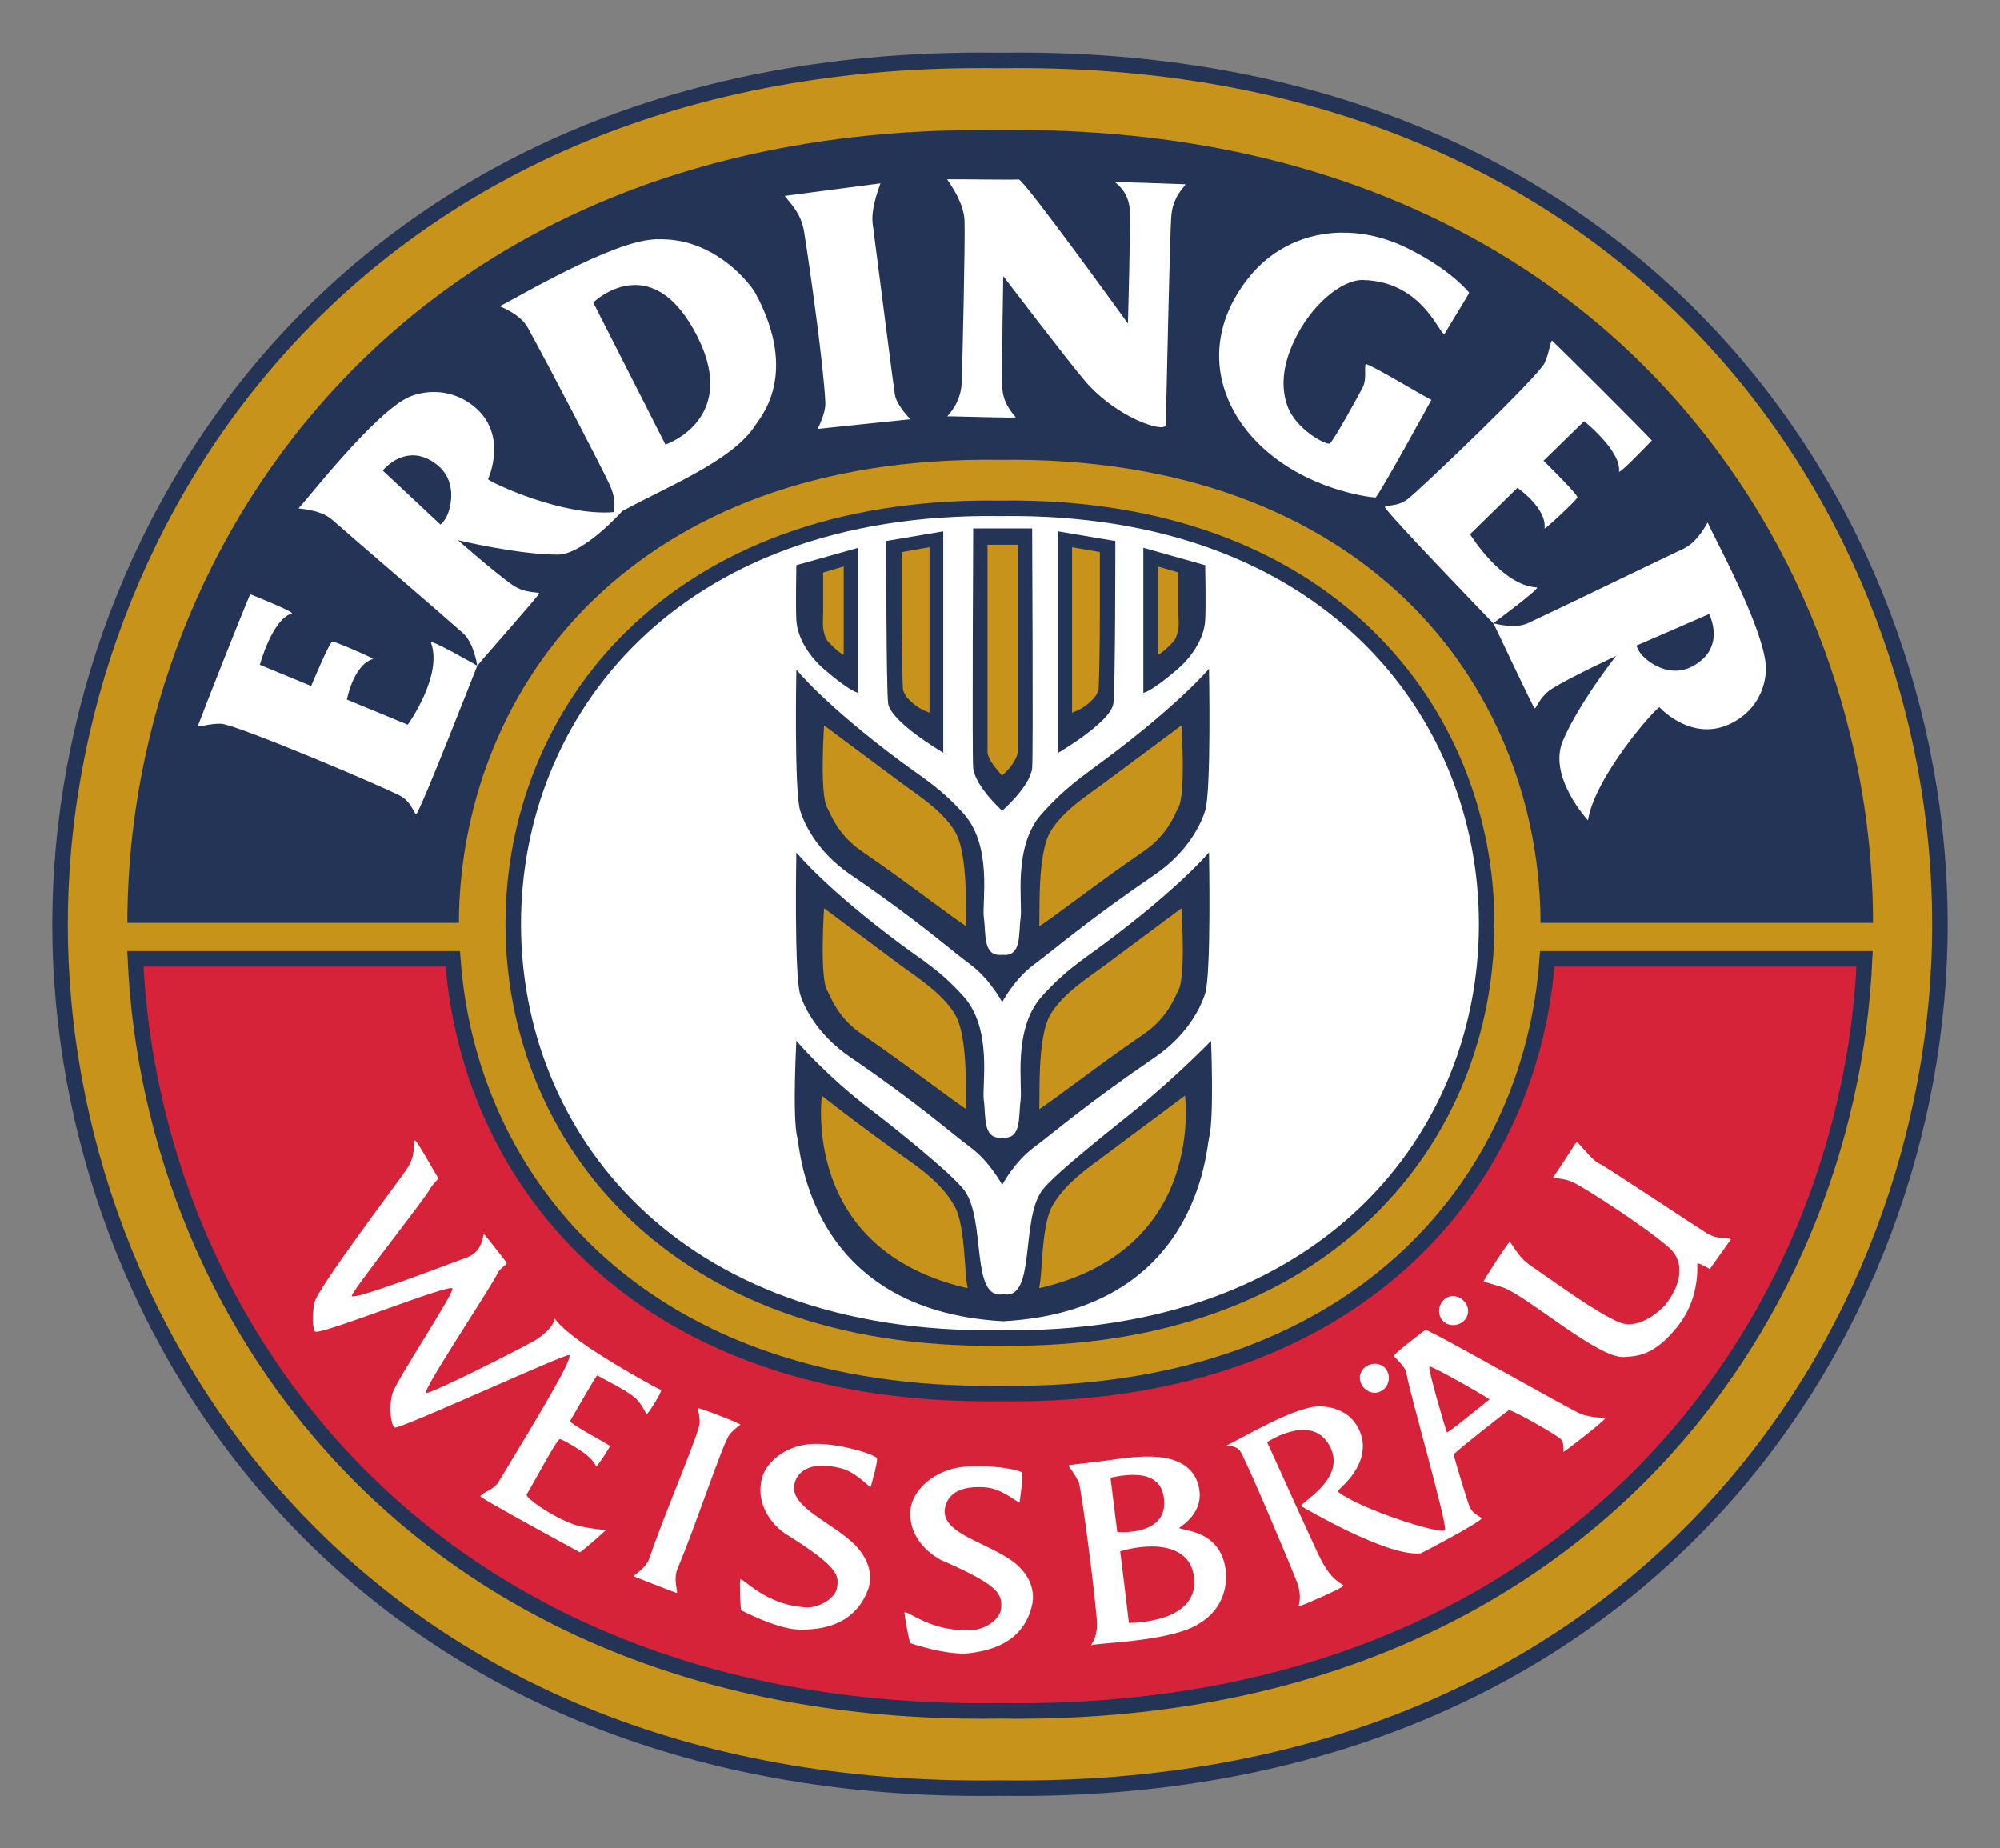 <?xml version="1.0" encoding="UTF-8"?>
<svg id="svg3428" xmlns="http://www.w3.org/2000/svg" xmlns:xlink="http://www.w3.org/1999/xlink" viewBox="0 0 400 369.68">
  <rect x="0" y="0" width="400" height="369.68" fill="#808080" stroke="none"/>
  <defs>
    <style>
      .cls-1 {
        fill: #c7931b;
      }

      .cls-1, .cls-2, .cls-3, .cls-4, .cls-5 {
        stroke-width: 0px;
      }

      .cls-6 {
        clip-path: url(#clippath);
      }

      .cls-7 {
        stroke-miterlimit: 49.66;
        stroke-width: .69px;
      }

      .cls-7, .cls-2, .cls-8, .cls-9, .cls-10 {
        fill: none;
      }

      .cls-7, .cls-8, .cls-9, .cls-10 {
        stroke: #243456;
      }

      .cls-3 {
        fill: #243456;
      }

      .cls-8 {
        stroke-width: 3.1px;
      }

      .cls-8, .cls-9 {
        stroke-miterlimit: 51.41;
      }

      .cls-9 {
        stroke-width: 3.1px;
      }

      .cls-10 {
        stroke-miterlimit: 21.98;
        stroke-width: 3.1px;
      }

      .cls-4 {
        fill: #d62339;
      }

      .cls-5 {
        fill: #fff;
      }
    </style>
    <clipPath id="clippath">
      <rect class="cls-2" width="400" height="369.68"/>
    </clipPath>
  </defs>
  <g id="layer1">
    <g class="cls-6">
      <g id="g3452">
        <g id="g3454">
          <path id="path3462" class="cls-1" d="M12.01,184.92c0,81.59,59.98,174.54,187.99,172.7,128.01,1.84,187.99-91.11,187.99-172.7v-.13c0-81.59-59.98-174.54-187.99-172.7C71.99,10.25,12.01,103.34,12.01,184.92"/>
          <path id="path3464" class="cls-10" d="M12.01,184.92c0,81.59,59.98,174.54,187.99,172.7,128.01,1.84,187.99-91.11,187.99-172.7v-.13c0-81.59-59.98-174.54-187.99-172.7C71.99,10.25,12.01,103.34,12.01,184.92Z"/>
        </g>
      </g>
    </g>
    <path id="path3466" class="cls-5" d="M102.65,184.81c0,41.99,31.47,83.73,97.35,82.78,65.88.95,97.33-40.74,97.33-82.73v-.07c0-41.99-31.46-84.07-97.33-83.12-65.88-.95-97.35,41.14-97.35,83.13"/>
    <path id="path3468" class="cls-8" d="M102.65,184.81c0,41.99,31.47,83.73,97.35,82.78,65.88.95,97.33-40.74,97.33-82.73v-.07c0-41.99-31.46-84.07-97.33-83.12-65.88-.95-97.35,41.14-97.35,83.13Z"/>
    <path id="path3470" class="cls-3" d="M194.64,105.69s-.24,46,0,47.95c.45,3.7,5.8,8.51,5.8,8.51,0,0,5.54-4.8,5.99-8.51.24-1.95,0-47.95,0-47.95h-11.79ZM188.65,106.27l-11.41,1.93s0,29.71.39,32.48c.54,3.75,11.02,9.86,11.02,9.86v-44.28ZM211.66,106.27v44.28s10.49-6.11,11.02-9.86c.39-2.78.39-32.48.39-32.48l-11.41-1.93ZM171.64,109.56l-12.37,3.48s-.16,8.24,0,11.02c.23,3.86,2.99,7.57,5.41,9.67,5.5,4.76,6.96,4.83,6.96,4.83v-29ZM228.67,109.56v29s1.46-.07,6.96-4.83c2.42-2.1,5.19-5.81,5.41-9.67.16-2.78,0-11.02,0-11.02l-12.37-3.48ZM241.81,133.73s-5.85,7.05-21.07,18.37c-4.42,3.29-7.76,5.49-12.37,10.63-5.9,6.57-3.8,17.82-4.25,20.88-.45,3.06.3,7.8-3.67,7.35-3.97.45-3.22-4.28-3.67-7.35-.45-3.06,1.83-14.3-4.06-20.88-4.61-5.14-8.14-7.15-12.57-10.44-15.22-11.32-20.88-18.37-20.88-18.37,0,0-.47,24.26.77,28.23.59,1.89,2.91,7.88,10.05,12.76,13.68,9.34,19.69,14.8,23.97,17.98,3.87,2.87,6.26,7.32,6.38,7.54,0,0,2.38-4.57,6.38-7.54,4.28-3.18,10.49-8.64,24.16-17.98,7.14-4.88,9.46-10.88,10.05-12.76,1.25-3.97.77-28.42.77-28.42ZM159.27,170.47s-.47,24.45.77,28.42c.59,1.88,2.91,7.69,10.05,12.57,13.68,9.34,19.69,14.8,23.97,17.98,3.87,2.87,6.26,7.32,6.38,7.54,0,0,2.38-4.56,6.38-7.54,4.28-3.18,10.49-8.65,24.16-17.98,7.14-4.88,9.46-10.88,10.05-12.76,1.25-3.97.77-28.23.77-28.23,0,0-5.85,7.05-21.07,18.37-4.42,3.29-7.76,5.3-12.37,10.44-5.9,6.58-3.8,17.82-4.25,20.88-.45,3.06.3,7.8-3.67,7.35-3.97.45-3.22-4.29-3.67-7.35-.45-3.06,1.83-14.31-4.06-20.88-4.61-5.14-8.14-7.15-12.57-10.44-15.22-11.32-20.88-18.37-20.88-18.37ZM159.27,208.17s-.83,15.34.19,19.34c.61,2.41,2.18,34.58,41.18,36.74,39-2.15,40.56-34.33,41.18-36.74,1.02-3.99.39-19.34.39-19.34,0,0-6.58,6.85-15.27,13.92-3.91,3.18-16.18,12.76-18.56,16.05-4.32,5.99-1.15,21.96-7.73,20.69-6.58,1.27-3.41-14.7-7.73-20.69-2.38-3.29-14.54-13.01-18.56-16.05-9.15-6.92-15.08-13.92-15.08-13.92Z"/>
    <path id="path3472" class="cls-1" d="M197.06,108.53s-.11,41.02.03,42.16c.26,2.16,3.39,4.98,3.39,4.98,0,0,3.18-2.82,3.45-4.98.14-1.14.04-42.16.04-42.16h-6.91ZM186.34,108.98l-6.28.96s-.09,24.49.11,27.88c.15,2.61,6.17,5.46,6.17,5.46v-34.31ZM213.97,108.98v34.31s6-2.85,6.16-5.46c.2-3.39.13-27.88.13-27.88l-6.28-.96ZM169.04,112.67l-4.81,1.36v8.61c0,1.75-.06,4.53,1.08,5.78,2.38,2.61,3.73,3.01,3.73,3.01v-18.76ZM231.25,112.67v18.76s1.37-.4,3.75-3.01c1.14-1.25,1.08-4.02,1.08-5.78v-8.61l-4.82-1.36ZM164.52,144.42s-1.02,14.41.61,17.26c.69,1.2,2.07,5.47,7.07,8.88,9.58,6.54,18.29,13.44,21.47,15.37-.32-2.14.57-14.96-2.38-19.84-2.61-4.31-7.67-7.45-10.77-9.75-10.65-7.93-15.99-11.92-15.99-11.92ZM236.59,144.42s-5.33,3.99-15.99,11.92c-3.09,2.3-8.16,5.44-10.77,9.75-2.95,4.87-2.05,17.7-2.37,19.84,3.14-1.9,11.84-8.81,21.45-15.37,5-3.41,6.37-7.68,7.07-8.88,1.63-2.84.61-17.26.61-17.26ZM164.52,181s-1.02,14.4.61,17.24c.69,1.2,2.07,5.47,7.07,8.88,9.58,6.54,18.29,13.44,21.47,15.37-.32-2.14.57-14.96-2.38-19.84-2.61-4.31-7.67-7.45-10.77-9.75-10.65-7.92-15.99-11.91-15.99-11.91ZM236.59,181s-5.33,3.98-15.99,11.91c-3.09,2.3-8.16,5.44-10.77,9.75-2.95,4.88-2.05,17.7-2.37,19.84,3.14-1.9,11.84-8.8,21.45-15.37,5-3.41,6.37-7.69,7.07-8.88,1.63-2.84.61-17.24.61-17.24ZM164.09,218.47s-4.93,32.05,29.99,39.65c-.98-2-.43-12.66-2.81-16.97-2.43-4.41-6.57-7.41-9.72-9.63-9.83-6.96-17.46-13.04-17.46-13.04ZM237.27,218.47s-7.94,5.93-17.46,13.04c-3.09,2.3-7.28,5.23-9.72,9.63-2.38,4.31-1.83,14.97-2.81,16.97,34.92-7.6,29.99-39.65,29.99-39.65Z"/>
    <path id="path3474" class="cls-3" d="M168.98,131.91s-.54-.28-1.21-.73c-.67-.45-1.45-1.09-2.66-2.42-.67-.73-1.08-1.8-1.21-2.9-.13-1.11,0-2.27,0-3.14v-8.94l.24-.24,4.83-1.21.48-.24v19.82h-.48ZM168.74,130.94v-17.64l-4.11,1.21v8.22c0,.88-.12,1.87,0,2.9.12,1.03.5,2.14.97,2.66,1.17,1.28,2.05,2.01,2.66,2.42.32.21.34.18.48.24Z"/>
    <path id="path3480" class="cls-3" d="M186.62,144l-.48-.24s-1.59-.88-3.14-1.93c-.78-.53-1.56-1.02-2.17-1.69-.62-.67-.92-1.38-.97-2.18-.1-1.76-.24-8.68-.24-15.23,0-6.55,0-12.81,0-12.81v-.24h.48l6.28-.97.24-.24v35.53ZM185.9,142.55v-33.11l-5.56.97c0,.44,0,6.03,0,12.33,0,6.55.14,13.35.24,14.98.03.51.41,1.33.97,1.93.55.6,1.19,1.18,1.93,1.69,1.13.77,1.94.97,2.42,1.21Z"/>
    <path id="path3486" class="cls-3" d="M230.84,131.91v-19.82l.48.24,4.83,1.21.24.24v8.94c0,.87.13,2.04,0,3.14-.13,1.11-.54,2.17-1.21,2.9-1.21,1.32-1.99,1.97-2.66,2.42-.67.45-1.21.73-1.21.73h-.48ZM231.57,130.94c.14-.07.16-.03.48-.24.61-.41,1.49-1.13,2.66-2.42.47-.51.84-1.62.97-2.66s0-2.02,0-2.9c0-1.61,0-7.53,0-8.22l-4.11-1.21v17.64Z"/>
    <path id="path3492" class="cls-3" d="M213.69,144v-35.53l.24.24,6.28.97h.48v.24s0,6.26,0,12.81c0,6.55-.14,13.47-.24,15.23-.05.8-.35,1.51-.97,2.18-.62.67-1.4,1.16-2.17,1.69-1.55,1.06-3.14,1.93-3.14,1.93l-.48.24ZM214.41,142.55c.48-.24,1.29-.44,2.42-1.21.75-.51,1.38-1.09,1.93-1.69.55-.6.94-1.42.97-1.93.1-1.64.24-8.44.24-14.98,0-6.3,0-11.89,0-12.33l-5.56-.97v33.11Z"/>
    <path id="path3498" class="cls-3" d="M200.4,156.08l-.24-.24s-.62-.69-1.45-1.69c-.83-1-1.78-2.14-1.93-3.38-.02-.14,0-.36,0-.73s0-.83,0-1.45c-.01-1.23-.24-3.07-.24-5.08,0-4.01,0-9.06,0-14.26.01-10.4.24-20.79.24-20.79v-.24h7.49v.24s.24,10.39.24,20.79c0,5.2.01,10.25,0,14.26,0,2-.23,3.84-.24,5.08,0,.62,0,1.08,0,1.45,0,.37.02.58,0,.73-.15,1.25-1.08,2.39-1.93,3.38-.85,1-1.69,1.69-1.69,1.69l-.24.24ZM200.4,155.11c.18-.16.76-.64,1.45-1.45.81-.95,1.58-2.23,1.69-3.14,0,0,0-.12,0-.48,0-.36,0-.84,0-1.45.01-1.23,0-3.07,0-5.08.01-4,0-9.06,0-14.26,0-10.16,0-19.84,0-20.3h-6.04c0,.46,0,10.15,0,20.3,0,5.2,0,10.25,0,14.26,0,2-.01,3.85,0,5.08,0,.61,0,1.09,0,1.45,0,.36,0,.48,0,.48.11.92.9,2.19,1.69,3.14.67.81,1.02,1.28,1.21,1.45Z"/>
    <path id="path3504" class="cls-7" d="M207.46,185.92c3.14-1.9,11.85-8.8,21.46-15.37,5-3.41,6.37-7.69,7.06-8.89,1.63-2.84.61-17.24.61-17.24,0,0-5.33,3.98-15.99,11.91-3.09,2.3-8.16,5.44-10.77,9.75-2.95,4.87-2.06,17.7-2.38,19.84Z"/>
    <path id="path3508" class="cls-7" d="M193.65,185.92c-3.18-1.93-11.89-8.83-21.47-15.37-5-3.41-6.37-7.69-7.06-8.89-1.63-2.84-.61-17.24-.61-17.24,0,0,5.33,3.98,15.99,11.91,3.09,2.3,8.17,5.44,10.77,9.75,2.95,4.87,2.06,17.7,2.38,19.84Z"/>
    <path id="path3514" class="cls-7" d="M207.46,222.49c3.14-1.9,11.85-8.8,21.46-15.37,5-3.41,6.37-7.69,7.06-8.89,1.63-2.84.61-17.24.61-17.24,0,0-5.33,3.98-15.99,11.91-3.09,2.3-8.16,5.44-10.77,9.75-2.95,4.88-2.06,17.7-2.38,19.85Z"/>
    <path id="path3518" class="cls-7" d="M193.65,222.49c-3.18-1.93-11.89-8.83-21.47-15.37-5-3.41-6.37-7.69-7.06-8.89-1.63-2.84-.61-17.24-.61-17.24,0,0,5.33,3.98,15.99,11.91,3.09,2.3,8.17,5.44,10.77,9.75,2.95,4.88,2.06,17.7,2.38,19.85Z"/>
    <path id="path3524" class="cls-7" d="M207.28,258.12c34.92-7.6,29.99-39.64,29.99-39.64,0,0-7.94,5.92-17.46,13.03-3.09,2.3-7.27,5.23-9.71,9.64-2.38,4.31-1.83,14.97-2.81,16.97Z"/>
    <path id="path3528" class="cls-7" d="M194.08,258.12c-34.92-7.6-29.99-39.64-29.99-39.64,0,0,7.64,6.08,17.46,13.03,3.15,2.23,7.28,5.23,9.71,9.64,2.38,4.31,1.83,14.97,2.81,16.97Z"/>
    <path id="path3530" class="cls-3" d="M199.86,26.03c-58.84-.85-102.04,19.44-130.88,49.5-28.84,30.06-43.06,69.61-43.5,107.31v1.74h66.31v-1.35c.43-23.13,9.29-46.35,27.06-63.42,17.77-17.07,44.45-28.37,81-27.84,36.55-.52,63.42,10.78,81.19,27.84,17.77,17.07,26.64,40.29,27.06,63.42v1.35h66.5v-1.74c-.43-37.71-14.66-77.25-43.5-107.31-28.84-30.06-72.43-50.34-131.26-49.5Z"/>
    <path id="path3534" class="cls-4" d="M200,278.7c-71.1,1.02-106.22-41.75-109.44-86.93H27.08c3.25,73.27,58.63,152.05,172.92,150.4,114.28,1.65,169.67-77.13,172.92-150.4h-63.47c-3.22,45.18-38.35,87.96-109.45,86.93"/>
    <path id="path3536" class="cls-9" d="M200,278.7c-71.1,1.02-106.22-41.75-109.44-86.93H27.08c3.25,73.27,58.63,152.05,172.92,150.4,114.28,1.65,169.67-77.13,172.92-150.4h-63.47c-3.22,45.18-38.35,87.96-109.45,86.93Z"/>
    <path id="path3538" class="cls-5" d="M189.93,35.86c-.33,0-.51.01-.5.03,1.33,1.9,3.38,5.12,3.48,8.32.13,4.11-.41,28.45-.58,32.48-.17,3.97-2.89,6.58-2.89,6.58.97-.05,13.89.4,13.72.18-.78-.91-2.65-2.93-2.71-6.19-.1-5.96.2-22.04.2-22.04,0,0,13.2,17.33,16.43,21.07,6.44,7.42,15.93,10.36,16.05,8.7.13-1.89.8-38.86,1.16-42.14.45-4.11,3.25-5.98,2.71-6-2.54-.09-12.59-.49-13.92-.38-.25.02,2.65,1.49,2.89,5.61.16,2.67-.38,22.63-.38,22.63,0,0-20.82-28.88-21.85-28.82-1.73.11-11.46-.07-13.8-.03ZM176.08,36.67l-19.14,2.51c1.51,1.9,3.3,3.66,3.87,7.15,1.06,6.46,3.97,27.14,4.26,34.23.08,2.12-1.55,5.22-1.55,5.22,1.88-.22,16.59-1.71,18.56-1.93,0,0-2.71-2.73-3.09-4.84-.24-1.31-2.97-22.85-4.45-34.23-.34-2.63.76-5.89,1.55-8.12ZM268.13,46.52c-6.69.14-13.69,2.84-18.77,9.48-9.34,12.21-5.84,25.03,2.89,33.26,9.01,8.49,20.83,10.08,22.81,10.25.51.04,11.21-19.53,11.21-19.53-4.81-2.62-10.03-5.88-12.95-7.15-.69-.3.18,2.83-.77,4.64-.6,1.15-5.58,10.31-6.57,11.21-.53.48-6.8-2.68-8.51-7.53-1.23-3.47-1.1-7.76,1.35-12.96,3.41-7.28,9.57-12.27,13.73-12.19,12.54.26,15.61,12.02,16.43,10.64,2.1-3.54,4.94-8.01,4.84-8.13-.89-1.06-4.61-5.13-12.77-9.08-3.28-1.59-7.34-2.77-11.59-2.89-.44-.01-.89-.02-1.33-.01ZM131.39,47.84c-.73.03-1.49.11-2.28.24-9.64,1.65-28.44,13.06-29.18,13.14-.19.02,4.06,1.45,5.6,4.26,4.98,9.07,14.95,28.3,16.43,31.52,1.21,2.65.97,4.52.78,5.42-10.17.89-24.61-5.91-25.14-6.58,0,0,4.43-9.44-3.48-15.07-5.31-3.78-10.85-2.15-12.75-1.16-7.05,3.65-20,20.38-21.65,22.04-.13.12,4.24.13,6.75,2.33,7.04,6.17,19.45,16.74,26.1,22.62,2.25,1.99,2.89,6.57,2.89,6.57.17-.4,12.33-14.03,12.37-14.5.02-.33-2.81.11-5.41-1.73-3.86-2.74-10.82-8.9-10.82-8.9,0,0,11.89,2.86,19.9,2.89,5.15.03,12.95-8.7,12.95-8.7,8.38-4.63,21.94-9.99,26.49-17.01,1.12-1.73,8.92-10.19.2-26.49-1.02-1.91-7.53-10.21-17.59-10.83-.72-.04-1.44-.07-2.17-.04ZM95.47,133.15s-9.6-5.5-9.28-4.64c2.45,6.61-4.64,16.43-4.64,16.43l-12.17-5.02s1.29-6.95,5.22-8.12c.32-.1-7.57-3.53-8.13-3.48-.57.05-4.24,8.88-4.24,8.88l-10.26-4.24s2.45-9.09,6.38-10.26c.79-.24-8.31-3.86-8.31-3.86-1.54,3.5-9.61,23.96-10.44,26.29-.16.43,2.4-.48,4.64-.38,3.07.14,33.44,13.02,35.96,14.5,2.29,1.35,2.65,3.79,3.09,3.48.81-.56,11.67-28.37,12.17-29.59ZM126.81,57c3.63-.08,7.98,1.85,11.95,8.95,9.9,17.72-5.67,22.96-5.67,22.96l-14.44-28.41s3.5-3.41,8.17-3.5ZM310.38,68.16c-.31.05-.56,2.58-1.48,4.47-1.34,2.77-25.09,25.52-27.45,27.26-2.13,1.58-4.56,1.01-4.45,1.55.19.97,20.73,22.28,21.65,23.21,0,0,9.63-7.12,8.71-7.17-7.04-.35-13.35-10.63-13.35-10.63l9.48-9.28s5.89,4.04,5.42,8.12c-.04.34,6.4-5.65,6.57-6.19.18-.55-6.77-7.35-6.77-7.35l8.12-7.92s7.44,5.96,6.97,10.05c-.1.82,6.57-6.19,6.57-6.19-2.61-2.8-18.09-18.23-19.9-19.91-.02-.02-.05-.03-.07-.03ZM298.64,124.65c.3.32,7.9,16.79,8.31,17.01.29.15.95-2.41,3.67-4.06,4.05-2.46,12.57-6.39,12.57-6.39,0,0-7.55,9.61-10.64,17.01-3,7.18,5.04,15.85,5.04,15.85,1.35-8.68,13.42-22.39,14.3-22.62,0,0,6.97,7.72,15.28,2.71,5.58-3.36,6.13-8.89,5.99-11.03-.54-7.92-10.75-26.43-11.61-28.61-.06-.16-1.81,3.78-4.82,5.21-8.47,4-23.09,11.14-31.13,14.9-2.72,1.27-6.97,0-6.97,0ZM82.26,91.07c1.56-.07,3.36.42,5.29,2,3.3,2.69,3,6.96,2.09,9.51-.59,1.66-1.55,2.33-1.55,2.33l-11.55-10.81s2.28-2.87,5.72-3.02ZM341.82,122.82s3.63,6.84-3.46,10.51c-3.78,1.96-7.56-.01-9.53-1.86-1.29-1.2-1.52-2.36-1.52-2.36l14.51-6.3Z"/>
    <path id="path3560" class="cls-5" d="M82.91,228.09c-.33.8.31,2.73-1.35,5.41-1.42,2.29-18.29,24.33-18.75,27.26-.32,2.03-.37,5.64.39,5.61,3.1-.14,26.35-9.51,27.26-8.7.67.59-11.25,18.42-11.99,21.08-.86,3.09-.11,6.89.58,6.77,2.89-.5,34.28-14.96,34.8-14.5.8.72-6.37,12.49-14.11,25.33-1.01,1.68-3.19,2.05-3.67,2.9-.18.31,19.91,11.21,19.91,11.21,1.2-.78,5.22-4.45,5.22-4.45-1.06-.08-3.25-.33-5.22-.77-4.02-.9-11.12-5.64-10.63-6.38.92-1.4,5.79-10.65,6.57-11.02.39-.18,4.26,2.28,4.83,2.71,1.64,1.19,2.03,1.98,2.51,2.71.12.18,2.83-3.93,2.71-4.06-.49-.52-8.23-4.5-7.93-5.03.84-1.45,5.25-9.18,5.41-9.09,1.3.77,5.55,2.79,7.54,4.45,1.06.88,2.05,2.83,2.32,3.29.16.27,3.31-4.76,2.9-4.83-.4-.07-10.51-5.64-15.85-9.47-5.37-3.87-5.39-5.01-5.41-4.83-.27,1.78-2.7,3.66-4.06,4.45-2.44,1.42-20.82,10.75-21.65,10.44-.93-.34,12.75-20.75,14.31-23.98.55-1.13,2.05-1.72,1.74-2.13-.99-1.29-3.49-4.5-4.45-5.61-.36-.42.11,3.31-3.48,4.64-6.64,2.44-22.02,8.36-23,7.73-.54-.34,14.27-18.98,15.66-21.46.75-1.33,1.84-1.92,1.55-2.32-.49-.65-4.42-7.87-4.64-7.35ZM315.28,228.47c-.63.8-4.03,6.25-4.64,6.96-.24.28,2.16.16,3.87.97,2.54,1.2,14.62,9,19.33,13.15,3.2,2.81,2.44,7.37-.77,11.41-.44.56-5.03,5.27-9.28,3.48-4.54-1.9-12.77-7.98-17.79-11.41-2.46-1.69-3.76-4.58-4.06-4.64-.23-.05-5.12,7.41-5.22,7.93,0,0,3.28.95,3.87,1.16,4.97,1.79,19.02,14.22,24.16,13.92,2.56-.15,6.05-.15,10.83-6.19,4.1-5.19,3.92-11.06,3.87-12.37-.02-.57,2.51.97,2.51.97l4.25-5.99c-1.45-.41-2.72.08-4.83-1.16-1.16-.68-20.53-13.55-21.46-13.92-1.64-.65-4.34-4.63-4.64-4.25ZM290.53,259.22c-1.59.05-2.76,1.5-2.71,3.09.05,1.59,1.31,2.76,2.9,2.71,1.59-.05,2.96-1.31,2.9-2.9-.06-1.59-1.51-2.96-3.09-2.9ZM285.12,265.99c-.18,0-6.61,5-6.38,5.22,1.24,1.18,2.38,2.49,2.51,3.29.75,4.46,8.34,30.54,7.73,31.52-.62,1.01-17-4.17-21.46-7.73-.26-.21,5.45-4.01,5.03-9.67-.12-1.6-1.34-6.94-8.31-7.35-4.87-.29-15.85,6.41-19.14,7.93,0,0,2.08-.22,2.9.97,1.27,1.83,10.59,24.07,11.41,26.3,1.21,3.32.05,4.93.39,4.83.74-.24,9.44-3.93,8.89-4.25-1.89-1.1-2.95-2.33-4.25-4.64-1.04-1.83-9.57-20.89-11.02-23.98,0,0,8.43-5.62,12.18.19,4.25,6.58-4.78,11.4-5.41,12.57,0,0,17.27,10.28,23.97,9.47.17-.02,11.41-5.94,12.18-6.96.16-.21-1.6-.71-2.32-2.13-.53-1.05-3.14-9.97-3.29-10.63-.07-.29,10.15-8.33,11.02-8.89.45-.3,9.73,5.01,10.44,5.8.8.9.35,2.61.58,2.51.17-.06,8.28-6.25,8.31-6.77,0,0-2.93-.05-4.83-.77-2.25-.87-30.15-16.85-31.12-16.82ZM274.87,272.75c-1.59.05-2.96,1.31-2.9,2.9.05,1.59,1.5,2.96,3.09,2.9,1.59-.06,2.76-1.5,2.71-3.09-.06-1.59-1.31-2.76-2.9-2.71ZM285.89,273.33c.35-.33,12.16,6.44,11.99,6.57-2.05,1.62-8.42,6.84-8.51,6.57-.36-.99-3.86-12.8-3.48-13.15ZM139.55,281.65c-.02.12.44,1.56.39,2.9-.09,2.16-7.06,18.19-10.05,27.07-.77,2.3-3.52,3.49-3.09,3.67.62.27,7.86,3.08,8.51,3.29.44.14-.75-2.6.19-4.83,3.65-8.62,9.07-25.21,10.44-26.88.85-1.05,2.06-1.84,2.13-1.93.14-.22-8.47-3.55-8.51-3.29ZM162.17,288.8c-5.1.35-9.11,3.64-9.86,7.15-1.27,5.92,3.23,9.82,4.83,10.83,10.53,6.57,10.72,8.27,10.25,10.83-.43,2.33-3.96,3.96-5.99,3.87-8.27-.37-12.47-5.75-13.34-5.61-.17.03-.01,6.08.19,6.19,2.81,1.42,8.27,3.93,11.99,3.87,2.82-.05,10.36-.14,13.34-7.93.83-2.16.87-6.08-3.48-9.86-4.94-4.29-12.91-7.28-11.02-11.99,1.43-3.56,5.88-3.31,9.09-2.51,3.21.8,5.87,4.14,5.99,3.67.16-.6,1.61-5.53,1.16-5.8-2.33-1.41-9.06-3-13.15-2.71ZM229.83,291.31c-2.9-.03-6,.45-8.31.77-4.1.56-7.41.85-7.73.97-.29.1.75,1.01,1.93,3.29.53,1.01,3.62,24.9,3.67,28.42.05,3.53-1.77,4.56-.97,4.25,1.06-.4,14.33-.7,20.3-3.67,6.83-3.41,6.7-9.52,6.38-11.6-1.14-7.34-7.54-7.46-9.28-8.12-.2-.08,4.75-2.55,4.06-7.54-.73-5.25-5.22-6.72-10.05-6.77ZM194.45,293.25c-1.24.04-2.48.16-3.48.39-5,1.11-8.67,4.92-8.89,8.51-.38,6.05,4.84,9.3,6.57,10.05,11.39,4.95,11.68,6.68,11.6,9.28-.08,2.38-3.19,4.24-5.22,4.45-8.23.85-13.28-3.75-14.11-3.48-.17.05.94,6.11,1.16,6.19,2.99.99,8.71,2.54,12.37,1.93,2.78-.46,10.19-1.53,11.99-9.67.5-2.26.03-6.18-4.83-9.28-5.52-3.52-13.74-5.31-12.57-10.25.89-3.73,5.03-4.19,8.31-3.87,3.29.31,6.52,3.38,6.57,2.9.08-.62.87-5.79.39-5.99-1.89-.79-6.13-1.29-9.86-1.16ZM226.93,294.99c2.52.04,5.22.86,5.8,4.25,1.4,8.15-9.28,7.15-9.28,7.15-.11-.96-1.35-10.83-1.35-10.83,0,0,2.32-.63,4.83-.58ZM230.8,309.3c3.53.1,7.19,1.41,7.93,5.61,1.72,9.86-12.95,9.67-12.95,9.67-.13-1.28-1.74-14.31-1.74-14.31,0,0,3.24-1.07,6.77-.97Z"/>
  </g>
</svg>
